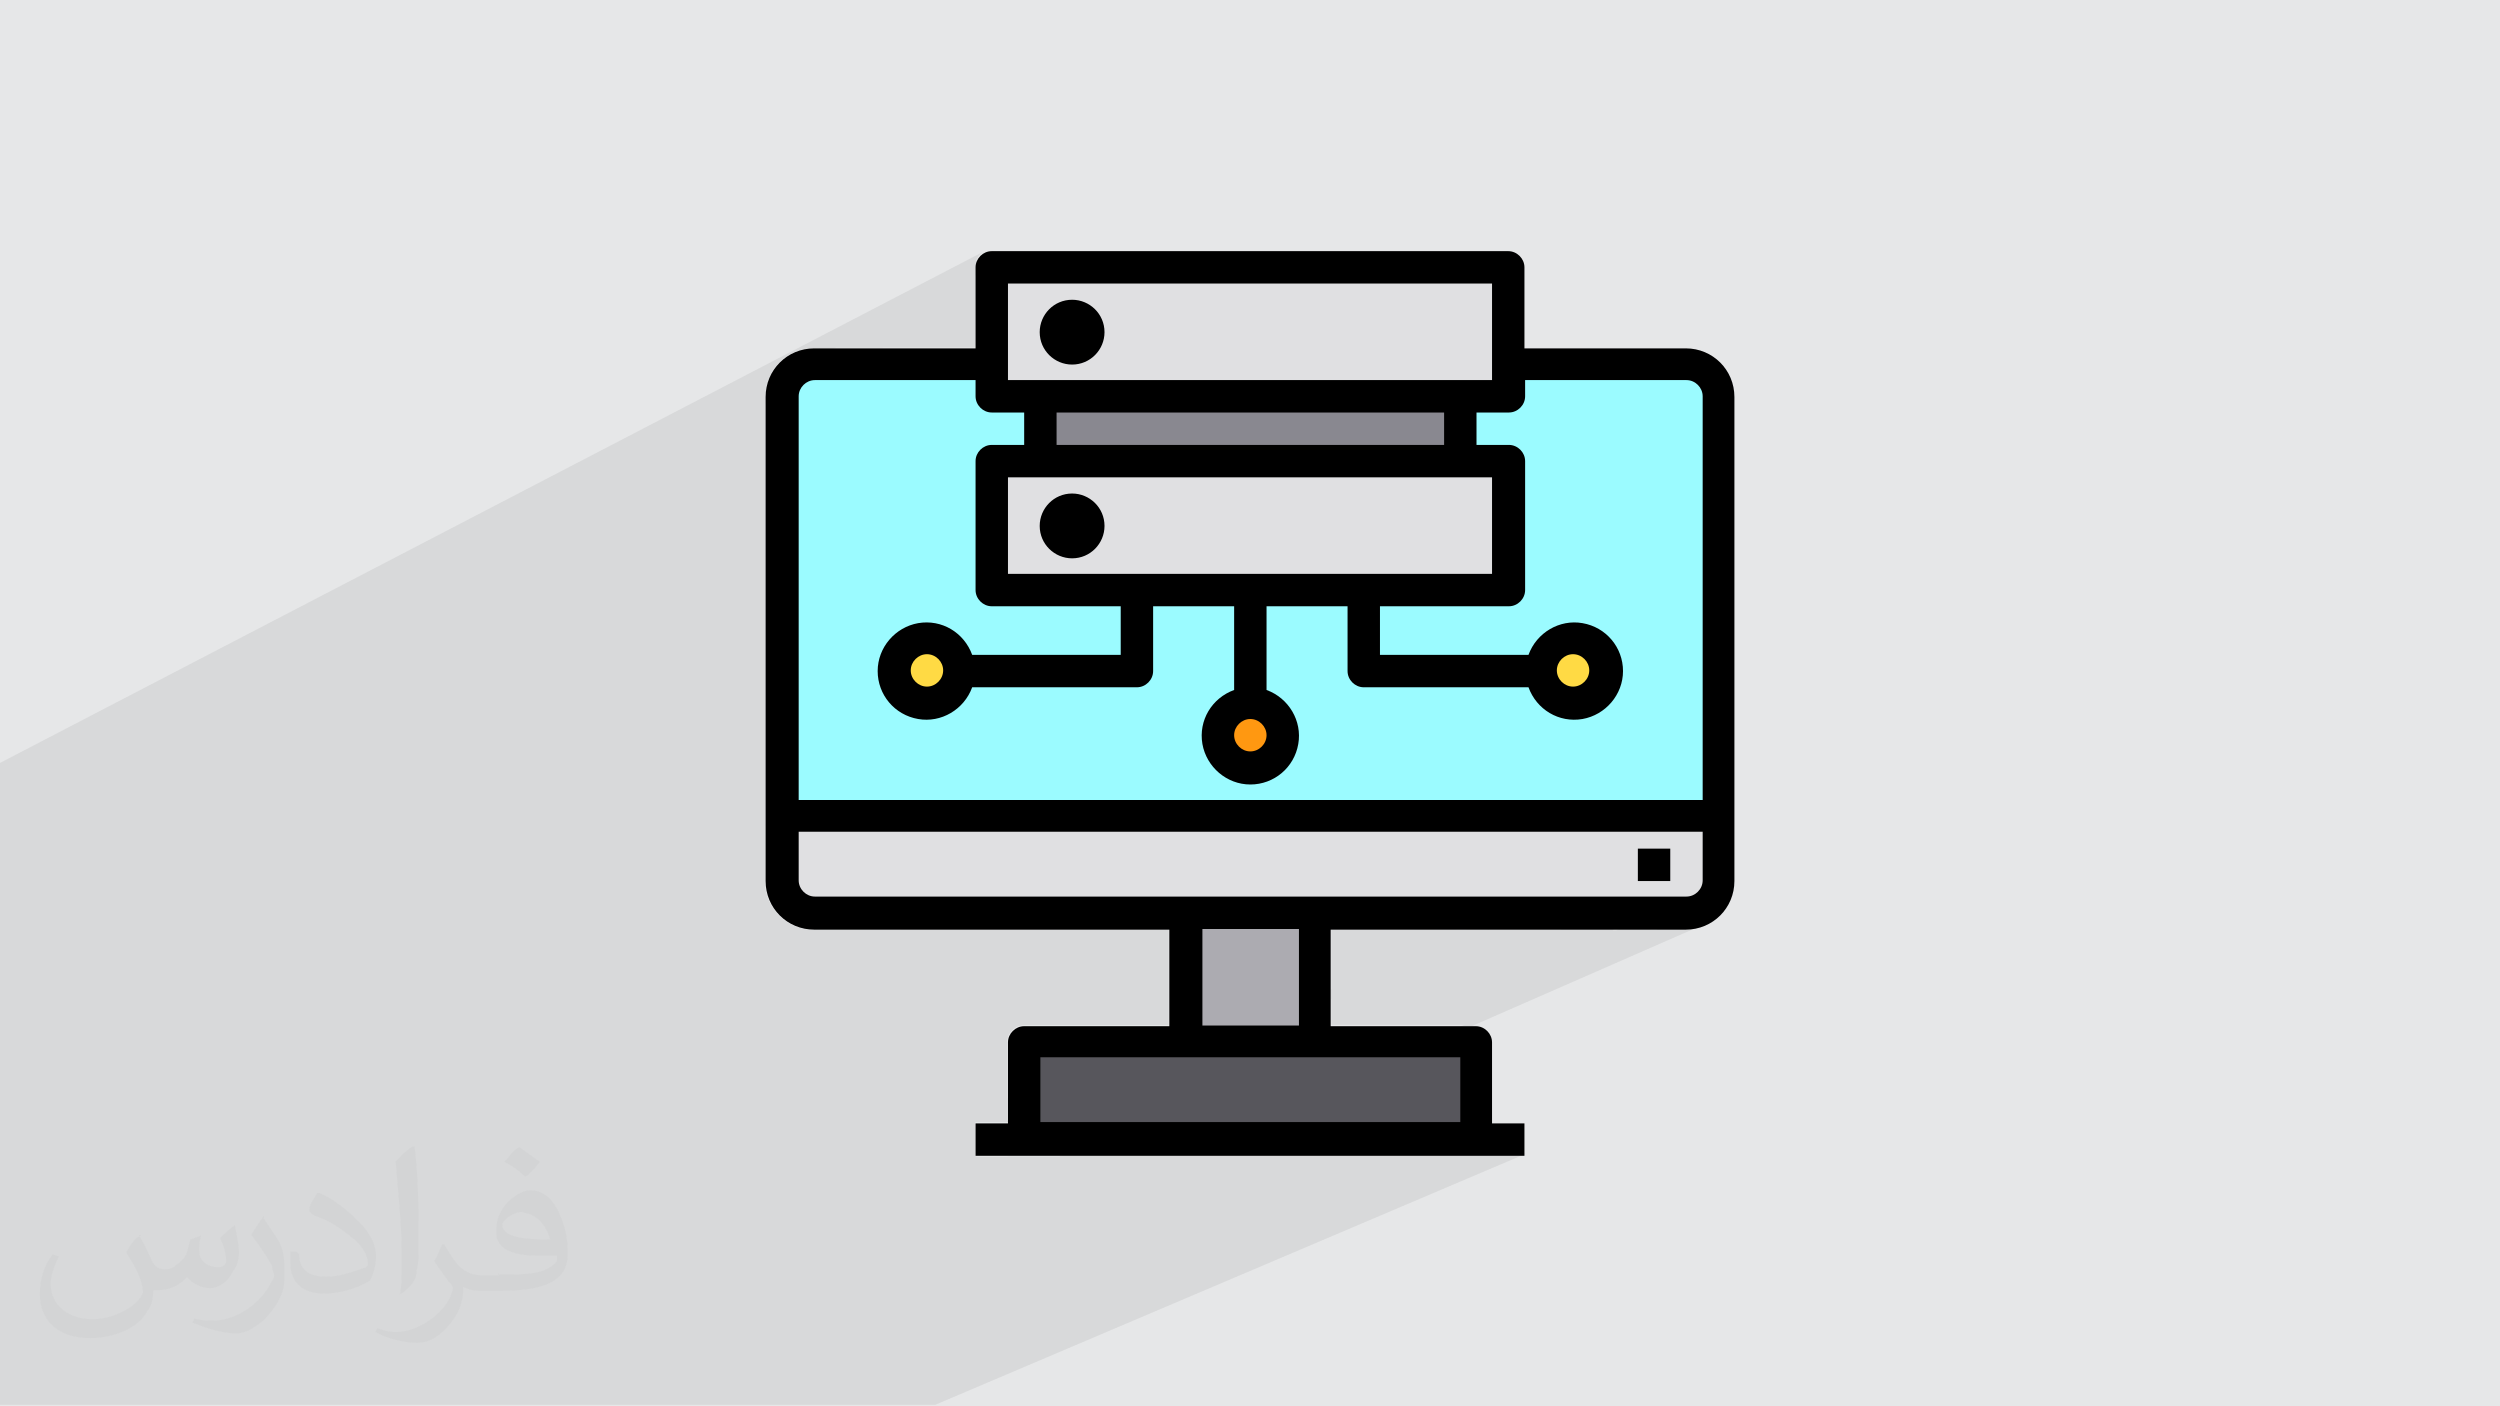 <?xml version="1.0" encoding="UTF-8"?>
<!DOCTYPE svg PUBLIC "-//W3C//DTD SVG 1.1//EN" "http://www.w3.org/Graphics/SVG/1.1/DTD/svg11.dtd">
<!-- Creator: CorelDRAW 2017 -->
<svg xmlns="http://www.w3.org/2000/svg" xml:space="preserve" width="3.703in" height="2.083in" version="1.1" style="shape-rendering:geometricPrecision; text-rendering:geometricPrecision; image-rendering:optimizeQuality; fill-rule:evenodd; clip-rule:evenodd"
viewBox="0 0 3703 2083"
 xmlns:xlink="http://www.w3.org/1999/xlink"
 enable-background="new 0 0 64 64">
 <defs>
  <style type="text/css">
   <![CDATA[
    .fil9 {fill:black}
    .fil4 {fill:#57565C}
    .fil8 {fill:#898890}
    .fil2 {fill:#9BFBFF}
    .fil5 {fill:#ACABB1}
    .fil3 {fill:#E0E0E2}
    .fil0 {fill:#E6E7E8}
    .fil7 {fill:#FF9811}
    .fil6 {fill:#FFDA44}
    .fil10 {fill:#373435;fill-opacity:0.031}
    .fil1 {fill:#2B2A29;fill-opacity:0.078}
   ]]>
  </style>
 </defs>
 <g id="Layer_x0020_1">
  <polygon class="fil0" points="0,0 3703,0 3703,2083 0,2083 "/>
  <path class="fil1" d="M0 1674l0 -1 0 -3 0 -8 0 -9 0 -11 0 0 0 -2 0 -2 0 -20 0 -5 0 -3 0 -5 0 -14 0 -3 0 -48 0 -27 0 -60 0 -33 0 0 0 -22 0 0 0 -3 0 -30 0 -16 0 -17 0 -10 0 -1 0 -65 0 -2 0 -4 0 -55 0 -6 0 -5 0 -2 0 -10 0 -16 0 -1 0 -11 0 -13 0 -1 1460 -759 -4 2 -4 3 -3 4 -2 4 -1 4 0 5 0 12 24 -12 0 36 24 -12 0 67 73 -37 4 -2 4 -2 5 -1 5 -1 5 0 5 0 5 1 5 1 4 2 4 2 4 2 4 3 3 3 3 3 3 4 2 4 2 4 2 4 1 5 1 5 0 5 0 5 -1 5 -1 5 -2 4 -2 4 -2 4 -3 4 -3 3 -3 3 -4 3 -4 2 -59 30 658 0 -49 24 1 0 47 0 49 -24 0 24 0 5 -1 4 -2 4 -3 4 -4 3 -4 2 -57 28 0 22 48 0 5 0 4 1 4 2 4 3 3 4 2 4 1 4 0 5 0 191 0 5 -1 4 -2 4 -3 4 -4 3 -4 2 -157 74 125 0 88 -41 6 -2 6 -2 6 -1 6 -1 6 0 6 0 6 1 6 1 6 2 6 2 6 3 5 3 5 4 5 4 4 5 4 5 3 5 3 5 2 6 2 6 1 6 1 6 0 6 0 6 -1 6 -1 6 -2 6 -2 6 -3 5 -3 5 -4 5 -4 5 -5 4 -5 4 -5 3 -6 3 -276 126 436 0 -53 24 77 0 -107 48 36 0 0 48 -54 24 78 0 5 0 4 -1 -59 26 49 0 5 0 5 -1 5 -1 4 -2 -63 28 45 0 7 0 7 -1 7 -2 7 -2 -669 293 306 0 -56 24 80 0 -56 24 128 0 -875 372 -122 0 -76 0 -290 0 -14 0 -41 0 -9 0 -45 0 -5 0 -57 0 -14 0 -59 0 -28 0 -11 0 -6 0 -11 0 -15 0 -11 0 -19 0 -5 0 -28 0 -7 0 -6 0 -31 0 -74 0 -5 0 -72 0 -22 0 -32 0 -44 0 -44 0 -26 0 -34 0 -51 0 -37 0 -13 0 -8 0 -14 0 0 -3 0 -31 0 -2 0 -18 0 -1 0 -4 0 -2 0 -8 0 -8 0 -4 0 -3 0 -17 0 -4 0 -10 0 -18 0 -7 0 -7 0 0 0 -2 0 -3 0 -5 0 -6 0 -6 0 -5 0 -3 0 -9 0 -3 0 -8 0 0 0 -19 0 -2 0 -11 0 -11 0 -20 0 -14 0 -12 0 -2 0 -27 0 -1 0 0 0 -2 0 -8 0 -4 0 -17 0 -1 0 -8 0 -4 0 -7 0 -2 0 -3 0 -14 0 -1 0 -9 0 -3 0 0 0 -10 0 -1zm2497 -1135l0 0zm0 -24l0 0z"/>
  <g id="_1799697858688">
   <g>
    <polygon class="fil0" points="1158,745 1469,587 2234,587 1158,1111 "/>
    <polygon class="fil0" points="1158,658 1390,539 1402,539 1158,664 "/>
    <polygon class="fil0" points="1158,664 1402,539 1542,539 1158,735 "/>
    <polygon class="fil0" points="1164,1209 2258,683 2258,874 1546,1209 "/>
    <polygon class="fil0" points="1546,1209 2258,874 2258,879 2256,884 2254,888 2251,891 2248,894 2244,896 1578,1209 "/>
    <line class="fil0" x1="2497" y1="539" x2="2497" y2= "539" />
    <polygon class="fil0" points="1728,1209 2342,923 2349,925 2355,926 2361,929 2366,932 2371,935 2376,939 2381,943 2385,948 2389,952 2392,958 2395,963 2397,969 2399,975 2401,981 2402,987 2402,994 1934,1209 "/>
    <polygon class="fil0" points="1158,1122 2258,587 2258,592 2256,597 2254,601 2251,604 2248,607 2244,609 1158,1136 "/>
    <polygon class="fil0" points="1158,1178 2234,659 2239,660 2244,661 2248,663 2251,666 2254,670 2256,674 2258,678 2258,683 1164,1209 1158,1209 "/>
    <polygon class="fil0" points="1158,1201 2234,683 2234,874 1523,1209 1158,1209 "/>
    <polygon class="fil0" points="1166,1209 2210,707 2210,850 1452,1209 "/>
    <polygon class="fil0" points="1158,735 1542,539 1600,539 1158,763 "/>
    <polygon class="fil0" points="1158,734 1493,563 2210,563 1158,1077 "/>
    <polygon class="fil0" points="1158,593 1261,539 1493,539 1493,563 1158,734 "/>
    <polygon class="fil0" points="1158,1157 2186,659 2234,659 1158,1178 "/>
    <polygon class="fil0" points="1388,1209 2043,898 2043,970 1535,1209 "/>
    <polygon class="fil0" points="1699,1209 2299,929 2305,927 2311,925 2317,923 2323,922 2330,922 2336,922 2342,923 1728,1209 "/>
    <polygon class="fil0" points="1535,1209 2043,970 2263,970 1748,1209 "/>
    <polygon class="fil0" points="1158,1099 2258,563 2258,587 1158,1122 "/>
    <polygon class="fil0" points="1934,1209 2402,994 2402,1000 2401,1007 2399,1013 2397,1019 2395,1025 2392,1030 2389,1035 2385,1040 2381,1045 2376,1049 2371,1053 2366,1056 2361,1059 2033,1209 "/>
    <polygon class="fil0" points="1754,1209 2311,950 2316,948 2320,947 2325,946 2330,946 1764,1209 "/>
    <polygon class="fil0" points="1158,781 1541,587 2163,587 1158,1078 "/>
    <polygon class="fil0" points="1158,1111 2186,611 2186,659 1158,1157 "/>
    <polygon class="fil0" points="1480,1209 1876,1022 1882,1025 1887,1028 1893,1031 1898,1035 1902,1039 1906,1043 1910,1048 1914,1053 1916,1059 1919,1065 1921,1071 1922,1077 1923,1083 1923,1089 1923,1095 1922,1102 1693,1209 "/>
    <polygon class="fil0" points="1158,1089 2139,611 2139,659 1158,1135 "/>
    <polygon class="fil0" points="1158,1078 2163,587 2163,683 1158,1168 "/>
    <polygon class="fil0" points="1497,1209 1852,1042 1857,1042 1861,1043 1866,1044 1870,1045 1874,1047 1878,1050 1882,1053 1885,1056 1889,1059 1891,1063 1894,1067 1896,1071 1897,1075 1899,1080 1899,1085 1899,1089 1644,1209 "/>
    <polygon class="fil0" points="1547,1209 1852,1066 1856,1066 1861,1067 1865,1070 1869,1073 1871,1076 1874,1080 1875,1085 1876,1089 1620,1209 "/>
    <polygon class="fil0" points="1764,1209 2330,946 2335,946 2340,947 2344,948 2349,950 2353,952 2357,954 2360,957 2364,960 2367,963 2370,967 2372,971 2374,975 2376,980 2377,984 2378,989 2378,994 1911,1209 "/>
    <polygon class="fil0" points="1227,1209 1876,898 1876,1022 1480,1209 "/>
    <polygon class="fil0" points="1158,816 1565,611 2139,611 1158,1089 "/>
    <polygon class="fil0" points="1158,816 1469,659 1517,659 1158,839 "/>
    <polygon class="fil0" points="1814,1209 2330,970 2335,970 2339,972 2343,974 2347,977 2350,980 2352,985 2353,989 2354,994 1888,1209 "/>
    <polygon class="fil0" points="1911,1209 2378,994 2378,999 2377,1003 2376,1008 2374,1012 2372,1017 2370,1021 2367,1024 2364,1028 2360,1031 2357,1033 2353,1036 2349,1038 1976,1209 "/>
    <polygon class="fil0" points="1809,1209 2321,972 2325,970 2330,970 1814,1209 "/>
    <polygon class="fil0" points="1158,839 1469,683 2234,683 1158,1201 "/>
    <polygon class="fil0" points="1158,874 1493,707 2210,707 1166,1209 1158,1209 "/>
    <polygon class="fil0" points="1158,1164 1708,898 1708,994 1258,1209 1158,1209 "/>
    <polygon class="fil0" points="1432,1209 1822,1025 1828,1022 1433,1209 "/>
    <polygon class="fil0" points="1158,1038 1589,826 1594,826 1598,825 1603,824 1607,823 1611,821 1158,1043 "/>
    <polygon class="fil0" points="1158,1107 1441,970 1660,970 1163,1209 1158,1209 "/>
    <polygon class="fil0" points="1158,968 1541,779 1541,784 1542,788 1543,793 1545,797 1547,801 1549,805 1552,809 1555,812 1558,816 1562,818 1566,821 1570,823 1574,824 1579,825 1584,826 1589,826 1158,1038 "/>
    <polygon class="fil0" points="1158,1023 1361,923 1367,922 1374,922 1380,922 1386,923 1392,925 1398,927 1404,929 1409,932 1415,935 1419,939 1424,943 1428,948 1432,953 1435,958 1438,964 1441,970 1158,1107 "/>
    <polygon class="fil0" points="1693,1209 1922,1102 1921,1108 1919,1114 1917,1120 1914,1126 1910,1131 1907,1136 1902,1140 1898,1145 1893,1148 1888,1152 1882,1155 1765,1209 "/>
    <polygon class="fil0" points="1486,1209 1833,1045 1837,1044 1842,1043 1847,1042 1852,1042 1497,1209 "/>
    <path class="fil0" d="M1469 539l0 48 -311 158 0 -158c0,-26 21,-48 48,-48l263 0z"/>
    <polygon class="fil0" points="1158,1051 1373,946 1378,946 1383,947 1388,948 1392,950 1396,952 1400,954 1404,957 1407,960 1410,963 1413,967 1415,971 1417,975 1419,980 1420,984 1421,989 1421,994 1158,1122 "/>
    <polygon class="fil0" points="1158,1122 1421,994 1421,999 1420,1003 1419,1008 1417,1012 1415,1017 1413,1021 1410,1024 1407,1028 1404,1031 1400,1033 1396,1036 1158,1151 "/>
    <polygon class="fil0" points="1158,1072 1364,972 1369,970 1373,970 1158,1075 "/>
    <polygon class="fil0" points="1541,1209 1842,1067 1847,1066 1852,1066 1547,1209 "/>
    <polygon class="fil0" points="1888,1209 2354,994 2353,999 2352,1003 2350,1007 2347,1011 2343,1014 2339,1016 1920,1209 "/>
    <polygon class="fil0" points="1644,1209 1899,1089 1899,1094 1899,1099 1897,1104 1896,1108 1894,1112 1891,1116 1889,1120 1885,1123 1882,1126 1878,1129 1874,1132 1870,1134 1708,1209 "/>
    <polygon class="fil0" points="1620,1209 1876,1089 1875,1094 1874,1099 1871,1103 1869,1106 1865,1109 1861,1112 1652,1209 "/>
    <polygon class="fil0" points="1258,1209 1708,994 1708,999 1706,1003 1704,1007 1701,1011 1698,1014 1694,1016 1289,1209 "/>
    <polygon class="fil0" points="1158,1197 1182,1185 2521,1185 2468,1209 1158,1209 "/>
    <polygon class="fil0" points="1158,1020 1343,929 1349,926 1355,925 1361,923 1158,1023 "/>
    <polygon class="fil0" points="1158,939 1566,737 1562,739 1558,742 1555,745 1552,748 1549,752 1547,756 1545,760 1543,764 1542,769 1541,774 1541,779 1158,968 "/>
    <polygon class="fil0" points="1158,1155 1441,1018 1438,1024 1435,1029 1432,1035 1428,1040 1424,1044 1419,1049 1415,1052 1409,1056 1404,1059 1158,1177 "/>
    <path class="fil0" d="M1398 539l-240 123 0 -75c0,-26 21,-48 48,-48l192 0z"/>
    <path class="fil0" d="M1158 585l38 -20 -4 2 -4 3 -3 4 -2 4 -1 4 0 5 -24 12 0 -12c0,-1 0,-1 0,-2z"/>
    <path class="fil0" d="M1183 545l-4 2c-1,1 -3,2 -4,3l-3 3c-1,1 -2,2 -3,3l-3 4c-1,1 -2,3 -2,4l-2 4c-1,1 -1,3 -2,4l-1 5c0,2 -1,3 -1,5l0 5c0,-2 0,-3 0,-5l1 -5c0,-2 1,-3 1,-5l2 -4c1,-1 1,-3 2,-4l2 -4c1,-1 2,-2 3,-4l3 -3c1,-1 2,-2 3,-3l4 -3c1,-1 3,-2 4,-2z"/>
    <polygon class="fil0" points="1158,813 1460,661 1464,660 1469,659 1158,816 "/>
    <polygon class="fil0" points="1158,1110 1397,994 1397,999 1395,1003 1393,1007 1390,1011 1387,1014 1383,1016 1158,1125 "/>
    <polygon class="fil0" points="1158,1046 1351,952 1355,950 1359,948 1364,947 1369,946 1373,946 1158,1051 "/>
    <polygon class="fil0" points="1158,1075 1373,970 1378,970 1383,972 1387,974 1390,977 1393,980 1395,985 1397,989 1397,994 1158,1110 "/>
    <polygon class="fil0" points="1158,600 1182,587 1182,1185 1158,1197 "/>
   </g>
   <g>
    <polygon class="fil0" points="2258,1353 2473,1257 2473,1305 2365,1353 "/>
    <path class="fil0" d="M1158 1212l6 -3 383 0 -305 143 -35 0c-26,0 -48,-21 -48,-48l0 -93z"/>
    <polygon class="fil0" points="1241,1353 1546,1209 1578,1209 1272,1353 "/>
    <polygon class="fil0" points="1420,1353 1728,1209 1934,1209 1623,1353 "/>
    <polygon class="fil0" points="1164,1209 1158,1212 1158,1209 "/>
    <path class="fil0" d="M1523 1209l-305 143 -13 0c-26,0 -48,-21 -48,-48l0 -96 365 0z"/>
    <path class="fil0" d="M1158 1213l7 -4 286 0 -278 131c-10,-9 -16,-21 -16,-36l0 -92z"/>
    <path class="fil0" d="M1160 1317l228 -108 147 0 -305 143 -24 0c-22,0 -41,-15 -46,-35z"/>
    <polygon class="fil0" points="1391,1353 1699,1209 1728,1209 1420,1353 "/>
    <polygon class="fil0" points="1230,1353 1535,1209 1748,1209 1440,1353 "/>
    <polygon class="fil0" points="1623,1353 1934,1209 2033,1209 1719,1353 "/>
    <polygon class="fil0" points="1445,1353 1754,1209 1764,1209 1455,1353 "/>
    <path class="fil0" d="M1186 1348l294 -139 213 0 -308 143 -179 0c-7,0 -14,-2 -20,-5z"/>
    <path class="fil0" d="M1195 1351l302 -142 147 0 -307 143 -131 0c-4,0 -7,0 -11,-1z"/>
    <polygon class="fil0" points="1242,1353 1547,1209 1620,1209 1314,1353 "/>
    <polygon class="fil0" points="1455,1353 1764,1209 1911,1209 1600,1353 "/>
    <path class="fil0" d="M1158 1242l68 -33 253 0 -294 139c-16,-8 -27,-24 -27,-43l0 -63z"/>
    <polygon class="fil0" points="1504,1353 1814,1209 1888,1209 1577,1353 "/>
    <polygon class="fil0" points="1600,1353 1911,1209 1976,1209 1664,1353 "/>
    <polygon class="fil0" points="1499,1353 1809,1209 1814,1209 1504,1353 "/>
    <polygon class="fil0" points="1166,1209 1158,1213 1158,1209 "/>
    <polygon class="fil0" points="1258,1209 1158,1257 1158,1209 "/>
    <polygon class="fil0" points="1168,1334 1432,1209 1433,1209 1168,1334 "/>
    <polygon class="fil0" points="2443,1353 2497,1329 2502,1328 2507,1327 2448,1353 "/>
    <polygon class="fil0" points="1163,1209 1158,1211 1158,1209 "/>
    <polygon class="fil0" points="1385,1353 1693,1209 1765,1209 1456,1353 "/>
    <path class="fil0" d="M1189 1349l297 -140 10 0 -302 142c-2,0 -4,-1 -6,-2z"/>
    <polygon class="fil0" points="1236,1353 1541,1209 1547,1209 1242,1353 "/>
    <polygon class="fil0" points="1577,1353 1888,1209 1920,1209 1609,1353 "/>
    <polygon class="fil0" points="1337,1353 1644,1209 1708,1209 1401,1353 "/>
    <polygon class="fil0" points="1314,1353 1620,1209 1652,1209 1346,1353 "/>
    <polygon class="fil0" points="1158,1257 1258,1209 1289,1209 1158,1271 "/>
    <path class="fil0" d="M2468 1209l-321 143 -941 0c-26,0 -48,-21 -48,-48l0 -96 1310 0z"/>
    <path class="fil0" d="M1158 1209l1387 0 -322 143 -1017 0c-26,0 -48,-21 -48,-48l0 -96z"/>
    <path class="fil0" d="M2497 1353l5 0c-2,0 -3,0 -5,0zm5 0l5 -1c-2,0 -3,1 -5,1zm5 -1l5 -1c-1,0 -3,1 -5,1zm5 -1l4 -2c-1,1 -3,1 -4,2z"/>
    <polygon class="fil0" points="2211,1353 2426,1257 2473,1257 2258,1353 "/>
    <path class="fil0" d="M1158 1244l24 -11 0 72 -23 11c-1,-3 -1,-7 -1,-11l0 -60z"/>
    <path class="fil0" d="M1177 1342l29 -14 1291 0 -54 24 -1237 0c-11,0 -21,-4 -29,-10z"/>
    <path class="fil0" d="M1159 1315l23 -11 0 5 1 4 2 4 3 4 4 3 4 2 4 1 5 0 -29 14c-9,-7 -15,-16 -17,-27z"/>
    <path class="fil0" d="M1158 1305l0 5c0,-2 0,-3 0,-5zm0 5l1 5c0,-2 -1,-3 -1,-5zm1 5l1 5c0,-1 -1,-3 -1,-5zm1 5l2 4c-1,-1 -1,-3 -2,-4zm2 4l2 4c-1,-1 -1,-3 -2,-4zm2 4l2 4c-1,-1 -2,-3 -2,-4zm2 4l3 4c-1,-1 -2,-2 -3,-4zm3 4l3 3c-1,-1 -2,-2 -3,-3zm3 3l3 3c-1,-1 -2,-2 -3,-3zm3 3l4 3c-1,-1 -2,-2 -4,-3zm4 3l4 2c-1,-1 -3,-2 -4,-2zm4 2l4 2c-1,-1 -3,-1 -4,-2zm4 2l4 2c-1,0 -3,-1 -4,-2zm4 2l5 1c-2,0 -3,-1 -5,-1zm5 1l5 1c-2,0 -3,0 -5,-1zm5 1l5 0c-2,0 -3,0 -5,0z"/>
   </g>
   <g>
    <polygon class="fil0" points="1517,1682 1828,1544 1932,1544 1608,1687 1517,1687 "/>
    <polygon class="fil0" points="1787,1687 2115,1544 2130,1544 1801,1687 "/>
    <polygon class="fil0" points="1682,1687 2008,1544 2013,1544 1687,1687 "/>
    <polygon class="fil0" points="1719,1544 1517,1634 1517,1544 "/>
    <polygon class="fil0" points="1794,1544 1517,1667 1517,1544 "/>
    <polygon class="fil0" points="1735,1687 2061,1544 2071,1544 1744,1687 "/>
    <polygon class="fil0" points="1517,1662 1782,1544 1828,1544 1517,1682 "/>
    <polygon class="fil0" points="2008,1544 1682,1687 1517,1687 1517,1544 "/>
    <polygon class="fil0" points="2061,1544 1735,1687 1517,1687 1517,1544 "/>
    <polygon class="fil0" points="1517,1581 1599,1544 2115,1544 1787,1687 1517,1687 "/>
    <polygon class="fil0" points="1726,1544 1517,1638 1517,1544 "/>
    <polygon class="fil0" points="1517,1638 1726,1544 1869,1544 1546,1687 1517,1687 "/>
    <polygon class="fil0" points="1756,1544 1517,1651 1517,1544 "/>
    <polygon class="fil0" points="1679,1544 1517,1616 1517,1544 "/>
    <polygon class="fil0" points="1517,1651 1756,1544 1947,1544 1622,1687 1517,1687 "/>
    <polygon class="fil0" points="1517,1579 1541,1568 1541,1663 1517,1674 "/>
    <polygon class="fil0" points="1517,1674 1541,1663 2163,1663 2107,1687 1517,1687 "/>
   </g>
   <g>
    <polygon class="fil0" points="1828,1544 1947,1491 1947,1537 1932,1544 "/>
    <polygon class="fil0" points="1947,1442 1756,1527 1756,1353 1947,1353 "/>
    <polygon class="fil0" points="1947,1475 1794,1544 1756,1544 1756,1353 1947,1353 "/>
    <polygon class="fil0" points="1782,1544 1947,1470 1947,1491 1828,1544 "/>
    <polygon class="fil0" points="1756,1353 1947,1353 1947,1544 1756,1544 "/>
    <polygon class="fil0" points="1756,1353 1947,1353 1947,1544 1756,1544 "/>
    <polygon class="fil0" points="1756,1473 1947,1387 1947,1544 1756,1544 "/>
    <polygon class="fil0" points="1756,1387 1780,1376 1780,1520 1756,1531 "/>
    <polygon class="fil0" points="1756,1531 1780,1520 1923,1520 1869,1544 1756,1544 "/>
   </g>
   <g>
    <path class="fil0" d="M1420 983l-84 41c-7,-8 -11,-19 -11,-30 0,-26 21,-48 48,-48 23,0 42,16 47,37z"/>
    <path class="fil0" d="M1344 1032l77 -38c0,5 -1,11 -3,16l-61 30c-5,-2 -10,-4 -14,-8z"/>
    <path class="fil0" d="M1404 957l-79 38 0 -2c0,-26 21,-48 48,-48 12,0 22,4 31,11z"/>
    <path class="fil0" d="M1331 1015l86 -42c3,6 5,13 5,20l0 0 -77 38c-6,-4 -10,-10 -13,-16z"/>
    <path class="fil0" d="M1405 958l-79 39c0,-1 0,-1 0,-2 0,-26 21,-48 48,-48 12,0 23,4 31,12z"/>
    <path class="fil0" d="M1337 1025l83 -41c1,3 1,6 1,10 0,26 -21,48 -48,48 -15,0 -28,-7 -37,-17z"/>
    <path class="fil0" d="M1327 1007l85 -41c6,8 9,18 9,28 0,5 -1,10 -2,14l-63 30c-14,-5 -25,-17 -29,-32z"/>
    <path class="fil0" d="M1326 996l79 -39c10,9 17,22 17,36 0,26 -21,48 -48,48 -26,0 -47,-20 -48,-46z"/>
    <path class="fil0" d="M1412 966l-85 41c-1,-4 -2,-9 -2,-13 0,-26 21,-48 48,-48 16,0 30,8 39,20z"/>
    <path class="fil0" d="M1421 994c0,26 -21,48 -48,48 -26,0 -48,-21 -48,-48 0,-26 21,-48 48,-48 26,0 48,21 48,48z"/>
    <path class="fil0" d="M1421 994c0,26 -21,48 -48,48 -26,0 -48,-21 -48,-48 0,-26 21,-48 48,-48 26,0 48,21 48,48z"/>
    <path class="fil0" d="M1334 1022l85 -41c1,4 2,9 2,13 0,26 -21,48 -48,48 -16,0 -30,-8 -39,-20z"/>
    <path class="fil0" d="M1419 980l-85 41c-6,-8 -9,-17 -9,-28 0,-26 21,-48 48,-48 22,0 40,14 46,34z"/>
    <path class="fil0" d="M1336 965l38 -19 5 0 5 1 5 1 4 2 4 2 4 2 4 3 3 3 3 3 3 4 2 4 2 4 2 4 1 5 1 5 0 5 -77 38c-11,-9 -18,-22 -18,-38 0,-11 4,-21 10,-29z"/>
    <path class="fil0" d="M1344 1031l77 -38 0 5 -1 5 -1 5 -2 4 -2 4 -2 4 -3 4 -3 3 -3 3 -4 3 -4 2 -4 2c-6,2 -12,4 -19,4 -11,0 -21,-4 -30,-10z"/>
    <path class="fil0" d="M1326 991l38 -19 4 -1 5 0 -48 23c0,-1 0,-2 0,-3z"/>
    <path class="fil0" d="M1336 1024l61 -30 0 5 -1 4 -2 4 -3 4 -4 3 -4 2 -36 18c-4,-3 -8,-6 -11,-10z"/>
    <path class="fil0" d="M1351 952l4 -2 4 -2 5 -1 5 -1 5 0 -38 19c4,-5 9,-10 15,-13z"/>
    <path class="fil0" d="M1326 993l48 -23 5 0 4 1 4 2 4 3 3 4 2 4 1 4 0 5 -61 30c-7,-8 -10,-19 -10,-30l0 -1z"/>
   </g>
   <g>
    <path class="fil0" d="M2376 1006l-68 31c-16,-8 -27,-24 -27,-43 0,-26 21,-48 48,-48 26,0 48,21 48,48 0,4 -1,8 -1,12z"/>
    <path class="fil0" d="M2309 1037l68 -31c-5,21 -24,36 -46,36 -8,0 -15,-2 -21,-5z"/>
    <path class="fil0" d="M2308 951l3 -1 4 -2 5 -1 5 -1 5 0 -37 17c4,-5 9,-9 15,-12z"/>
    <path class="fil0" d="M2293 963l37 -17 5 0 5 1 5 1 4 2 4 2 4 2 4 3 3 3 3 3 3 4 2 4 2 4 2 4 1 5 1 5 0 5 -79 36c-10,-9 -17,-22 -17,-36 0,-12 4,-23 11,-31z"/>
    <path class="fil0" d="M2282 992l48 -22 5 0 4 1 4 2 4 3 3 4 2 4 1 4 0 5 -62 29c-6,-8 -10,-18 -10,-29 0,-1 0,-1 0,-2z"/>
    <path class="fil0" d="M2299 1030l79 -36 0 5 -1 5 -1 5 -2 4 -2 4 -2 4 -3 4 -3 3 -3 3 -4 3 -4 2 -4 2c-6,2 -12,4 -19,4 -12,0 -23,-4 -31,-11z"/>
    <path class="fil0" d="M2282 990l38 -18 4 -1 5 0 -48 22c0,-1 0,-2 0,-3z"/>
    <path class="fil0" d="M2292 1023l62 -29 0 5 -1 4 -2 4 -3 4 -4 3 -4 2 -37 17c-4,-3 -8,-6 -11,-10z"/>
   </g>
   <g>
    <path class="fil0" d="M1881 1052l-77 36c1,-26 22,-46 48,-46 11,0 21,4 29,10z"/>
    <path class="fil0" d="M1804 1088l77 -36c4,3 7,6 10,10l-85 40c-1,-4 -2,-8 -2,-13l0 -2z"/>
    <path class="fil0" d="M1871 1046l-65 31c6,-20 24,-34 46,-34 7,0 13,1 19,4z"/>
    <path class="fil0" d="M1876 1048l-72 34c4,-23 23,-41 47,-41 9,0 17,2 25,7z"/>
    <path class="fil0" d="M1853 1137l35 -16c-9,10 -21,16 -35,16z"/>
    <path class="fil0" d="M1804 1082l72 -34c14,8 23,24 23,41 0,26 -21,48 -48,48 -26,0 -48,-21 -48,-48 0,-2 0,-5 1,-7z"/>
    <path class="fil0" d="M1891 1116l-44 21c-24,-2 -43,-23 -43,-48 0,-26 21,-48 48,-48 26,0 48,21 48,48 0,10 -3,19 -8,27z"/>
    <path class="fil0" d="M1815 1059l37 -17 5 0 5 1 5 1 4 2 4 2 4 2 4 3 3 3 0 0 3 3 3 4 2 4 2 4 2 4 1 5 1 5 0 5 -78 37c-10,-9 -17,-22 -17,-37 0,-12 4,-22 11,-30z"/>
    <path class="fil0" d="M1804 1088l48 -22 5 0 4 1 4 2 4 3 3 4 2 4 1 4 0 5 -62 29c-6,-8 -10,-18 -10,-29l0 -1z"/>
    <path class="fil0" d="M1847 1137l44 -21c-9,13 -23,21 -39,21 -2,0 -3,0 -5,0z"/>
    <path class="fil0" d="M1830 1047l3 -2 4 -2 5 -1 5 -1 5 0 -37 17c4,-5 9,-9 15,-12z"/>
    <path class="fil0" d="M1804 1085l38 -18 4 -1 5 0 -48 22c0,-1 0,-2 0,-3z"/>
    <path class="fil0" d="M1821 1126l78 -37 0 5 -1 5 -1 5 -2 4 -2 4 -2 4 -3 4 -3 3 -3 3 -4 3 -4 2 -4 2c-6,2 -12,4 -19,4 -12,0 -22,-4 -31,-11z"/>
    <path class="fil0" d="M1814 1119l62 -29 0 5 -1 4 -2 4 -3 4 -4 3 -4 2 -37 17c-4,-3 -8,-6 -11,-10z"/>
   </g>
   <g>
    <polygon class="fil0" points="1541,587 2163,587 2163,622 2038,683 1541,683 "/>
    <polygon class="fil0" points="2061,683 2163,634 2163,649 2092,683 "/>
    <polygon class="fil0" points="2161,587 1966,683 1541,683 1541,587 "/>
    <polygon class="fil0" points="2137,683 2163,671 2163,683 "/>
    <polygon class="fil0" points="2013,683 2163,610 2163,634 2061,683 "/>
    <polygon class="fil0" points="1541,587 2163,587 1967,683 1541,683 "/>
    <polygon class="fil0" points="2039,683 2163,623 2163,671 2137,683 "/>
    <polygon class="fil0" points="1992,683 2139,611 2139,659 2089,683 "/>
    <polygon class="fil0" points="1967,683 2163,587 2163,683 "/>
    <polygon class="fil0" points="1541,623 1565,611 2139,611 1992,683 1541,683 "/>
   </g>
   <g>
    <polygon class="fil0" points="2038,683 1644,874 1469,874 1469,683 "/>
    <polygon class="fil0" points="1860,874 2234,694 2234,874 "/>
    <polygon class="fil0" points="1668,874 2061,683 2092,683 1697,874 "/>
    <polygon class="fil0" points="1788,874 2185,683 2234,683 2234,694 1860,874 "/>
    <polygon class="fil0" points="1837,874 2234,683 2234,874 "/>
    <polygon class="fil0" points="1862,874 2210,707 2210,850 2160,874 "/>
    <polygon class="fil0" points="1966,683 1574,874 1469,874 1469,683 "/>
    <polygon class="fil0" points="1742,874 2137,683 2185,683 1788,874 "/>
    <polygon class="fil0" points="1620,874 2013,683 2061,683 1668,874 "/>
    <polygon class="fil0" points="1967,683 1575,874 1469,874 1469,683 "/>
    <polygon class="fil0" points="1646,874 2039,683 2137,683 1742,874 "/>
    <polygon class="fil0" points="1599,874 1992,683 2089,683 1695,874 "/>
    <polygon class="fil0" points="1575,874 1967,683 2163,683 1767,874 "/>
    <polygon class="fil0" points="1992,683 1599,874 1469,874 1469,683 "/>
    <polygon class="fil0" points="1469,683 1469,683 1469,683 "/>
    <polygon class="fil0" points="1469,683 2234,683 1837,874 1469,874 "/>
    <polygon class="fil0" points="1469,719 1493,707 2210,707 1862,874 1469,874 "/>
    <polygon class="fil0" points="1491,874 1589,826 1594,826 1598,825 1603,824 1607,823 1611,821 1502,874 "/>
    <polygon class="fil0" points="1469,814 1541,779 1541,784 1542,788 1543,793 1545,797 1547,801 1549,805 1552,809 1555,812 1558,816 1562,818 1566,821 1570,823 1574,824 1579,825 1584,826 1589,826 1491,874 1469,874 "/>
    <polygon class="fil0" points="1469,785 1566,737 1562,739 1558,742 1555,745 1552,748 1549,752 1547,756 1545,760 1543,764 1542,769 1541,774 1541,779 1469,814 "/>
   </g>
   <g>
    <polygon class="fil0" points="1469,499 1566,450 1570,448 1574,446 1579,445 1584,444 1589,444 1469,505 "/>
    <polygon class="fil0" points="1469,505 1589,444 1594,444 1598,445 1603,446 1607,448 1611,450 1615,452 1619,455 1622,458 1626,461 1628,465 1631,469 1633,473 1634,477 1635,482 1636,487 1636,492 1469,577 "/>
    <polygon class="fil0" points="1469,577 1636,492 1636,497 1635,501 1634,506 1633,510 1631,514 1628,518 1626,522 1622,525 1619,529 1615,531 1611,534 1506,587 1469,587 "/>
    <polygon class="fil0" points="1469,576 1493,563 2210,563 2161,587 1469,587 "/>
    <polygon class="fil0" points="1469,432 1493,420 1493,563 1469,576 "/>
    <polygon class="fil0" points="2209,587 2234,575 2234,587 "/>
   </g>
   <g>
    <path class="fil0" d="M1566 450l4 -2 4 -2 5 -1 5 -1 5 0 -39 20c4,-6 10,-11 16,-14z"/>
    <path class="fil0" d="M1550 464l39 -20 5 0 5 1 5 1 4 2 4 2 4 2 4 3 3 3 3 3 3 4 2 4 2 4 2 4 1 5 1 5 0 5 -76 39c-12,-9 -20,-23 -20,-39 0,-10 3,-20 9,-28z"/>
    <path class="fil0" d="M1560 530l76 -39 0 5 -1 5 -1 5 -2 4 -2 4 -2 4 -3 4 -3 3 -3 3 -4 3 -4 2 -2 1c-6,3 -13,5 -20,5 -11,0 -20,-3 -28,-9z"/>
   </g>
   <g>
    <path class="fil0" d="M1636 779c0,26 -21,48 -48,48 -26,0 -48,-21 -48,-48 0,-26 21,-48 48,-48 26,0 48,21 48,48z"/>
    <path class="fil0" d="M1636 779c0,26 -21,48 -48,48 -26,0 -48,-21 -48,-48 0,-26 21,-48 48,-48 26,0 48,21 48,48z"/>
    <path class="fil0" d="M1636 779c0,26 -21,48 -48,48 -26,0 -48,-21 -48,-48 0,-26 21,-48 48,-48 26,0 48,21 48,48z"/>
    <path class="fil0" d="M1636 779c0,26 -21,48 -48,48 -26,0 -48,-21 -48,-48 0,-26 21,-48 48,-48 26,0 48,21 48,48z"/>
    <path class="fil0" d="M1636 779c0,26 -21,48 -48,48 -26,0 -48,-21 -48,-48 0,-26 21,-48 48,-48 26,0 48,21 48,48z"/>
    <path class="fil0" d="M1636 779c0,26 -21,48 -48,48 -26,0 -48,-21 -48,-48 0,-26 21,-48 48,-48 26,0 48,21 48,48z"/>
    <path class="fil0" d="M1589 826l5 0c-2,0 -3,0 -5,0zm5 0l5 -1c-2,0 -3,1 -5,1zm5 -1l5 -1c-1,0 -3,1 -5,1zm5 -1l4 -2c-1,1 -3,1 -4,2zm4 -2l4 -2 -3 2 -1 0z"/>
    <path class="fil0" d="M1541 779l0 5c0,-2 0,-3 0,-5zm0 5l1 5c0,-2 -1,-3 -1,-5zm1 5l1 5c0,-1 -1,-3 -1,-5zm1 5l2 4c-1,-1 -1,-3 -2,-4zm2 4l2 4c-1,-1 -1,-3 -2,-4zm2 4l2 4c-1,-1 -2,-3 -2,-4zm2 4l3 4c-1,-1 -2,-2 -3,-4zm3 4l3 3c-1,-1 -2,-2 -3,-3zm3 3l3 3c-1,-1 -2,-2 -3,-3zm3 3l4 3c-1,-1 -3,-2 -4,-3zm4 3l4 2c-1,-1 -3,-2 -4,-2zm4 2l4 2c-1,-1 -3,-1 -4,-2zm4 2l4 2c-1,0 -3,-1 -4,-2zm4 2l5 1c-2,0 -3,-1 -5,-1zm5 1l5 1c-2,0 -3,0 -5,-1zm5 1l5 0c-2,0 -3,0 -5,0z"/>
    <path class="fil0" d="M1566 737l-4 2c1,-1 3,-2 4,-2zm-4 2l-4 3c1,-1 2,-2 4,-3zm-4 3l-3 3c1,-1 2,-2 3,-3zm-3 3l-3 3c1,-1 2,-2 3,-3zm-3 3l-3 4c1,-1 2,-3 3,-4zm-3 4l-2 4c1,-1 2,-3 2,-4zm-2 4l-2 4c1,-1 1,-3 2,-4zm-2 4l-2 4c0,-1 1,-3 2,-4zm-2 4l-1 5c0,-2 1,-3 1,-5zm-1 5l-1 5c0,-2 0,-3 1,-5zm-1 5l0 5c0,-2 0,-3 0,-5z"/>
   </g>
   <g>
    <path class="fil0" d="M1134 757l48 -24 0 366 -48 23 0 -365zm313 -159l21 -11 765 0 -96 47 0 -23 -574 0 0 48 522 0 -98 48 -496 0 0 143 201 0 -98 48 -126 0c-13,0 -24,-11 -24,-24l0 -191c0,-13 11,-24 24,-24l48 0 0 -48 -48 0c-9,0 -17,-5 -21,-13zm0 372l-50 25 0 -1c0,-13 -11,-24 -24,-24 -13,0 -24,11 -24,24 0,8 4,15 10,19l-45 22c-8,-12 -13,-26 -13,-41 0,-35 25,-65 60,-71 34,-6 68,14 80,47l7 0z"/>
    <path class="fil0" d="M1451 1711l108 -48 103 0 -108 48 -102 0zm323 -143l108 -48 42 0 0 -19 48 -21 0 40 15 0 -108 48 -104 0zm430 -191l108 -48 107 0 -108 48 -107 0z"/>
    <path class="fil0" d="M1456 376l3 -2 -4 2c-1,1 -2,2 -4,3l-3 4c-1,1 -2,3 -2,4l-1 4c0,2 0,3 0,5l0 -5c0,-2 1,-3 1,-4l2 -4c1,-1 2,-2 3,-4l4 -3 1 0zm-242 140l-72 37c12,-22 36,-37 63,-37l9 0z"/>
    <path class="fil0" d="M1134 671l48 -25 0 6 -48 24 0 -6zm209 -107l93 -48 8 0 0 -4 48 -25 0 6 -138 71 -11 0z"/>
    <path class="fil0" d="M1134 677l48 -24 0 70 -48 24 0 -70zm221 -113l138 -71 0 71 2 0 -50 25c0,-1 0,-1 0,-2l0 -24 -90 0z"/>
    <line class="fil0" x1="2497" y1="516" x2="2497" y2= "516" />
    <path class="fil0" d="M1134 1223l79 -38 384 0 -102 48 -314 0 0 72c0,13 11,24 24,24l86 0 -99 47c-33,-6 -59,-35 -59,-71l0 -81zm427 -205l146 -70 0 46c0,13 -11,24 -24,24l-123 0zm249 -120l99 -48 300 0 0 -143 -2 0 50 -24 0 191 -51 24 -164 0 0 72 12 0 -59 28c0,-1 0,-3 0,-4l0 -96 -120 0 0 124c11,4 21,10 29,19l-53 25c-7,0 -14,3 -18,9l-53 25c-4,-33 15,-66 47,-77l0 -124 -17 0z"/>
    <path class="fil0" d="M1193 1375l99 -47 31 0 -102 48 -15 0c-4,0 -9,0 -13,-1zm303 -142l102 -48 31 0 -102 48 -31 0zm285 -134l53 -25c-4,4 -6,10 -6,15 0,1 0,1 0,2l-44 21c-1,-3 -2,-7 -3,-10 0,-1 0,-2 0,-3zm71 -33l53 -25c3,3 6,7 8,11l-44 21c-4,-4 -10,-7 -17,-7l0 0zm144 -68l59 -28 32 0 -85 40c-3,-3 -5,-8 -6,-12zm212 -100l51 -24 0 5 -1 4 -2 4 -3 4 -4 3 -4 2c-3,1 -6,2 -9,2l-27 0z"/>
    <line class="fil0" x1="2497" y1="539" x2="2497" y2= "539" />
    <path class="fil0" d="M1369 1376l103 -48 203 0 -104 48 -202 0zm308 -143l103 -48 207 0 -104 48 -206 0zm158 -73l81 -38c-12,24 -36,40 -64,40 -6,0 -11,-1 -17,-2zm304 -142l103 -48 21 0c2,-4 3,-8 6,-12l74 -34 6 1 6 2 6 2 6 3 5 3 5 4 5 4 4 5 4 5 3 5 3 5 2 6 2 6 1 6 1 6 0 6 -118 55c-9,-8 -17,-18 -21,-31l-123 0zm191 -48c13,0 24,11 24,24 0,13 -11,24 -24,24 -13,0 -24,-11 -24,-24 0,-13 11,-24 24,-24z"/>
    <path class="fil0" d="M1134 1133l48 -23 0 14 -48 23 0 -14zm186 -91l52 -25 1 0c8,0 15,-4 19,-10l78 -38 30 0 -169 82c-4,-3 -7,-6 -10,-9zm298 -145l98 -48 30 0 -99 48 -30 0zm394 -191l98 -48 28 0 0 -14 48 -23 0 15 -144 70 -30 0zm197 -96l49 -24 0 5 -1 4 -2 4 -3 4 -4 3 -4 2c-3,1 -6,2 -9,2l-25 0z"/>
    <path class="fil0" d="M1134 1190l48 -23 0 18 31 0 -79 38 0 -33zm357 -172l99 -48 70 0 0 -34 48 -23 0 34 -146 70 -71 0zm248 -120l99 -48 72 0 -99 48 -72 0zm396 -191l99 -48 5 0 4 1 4 2 4 3 3 4 2 4 1 4 0 5 -50 24 -73 0z"/>
    <path class="fil0" d="M1732 1711l109 -48 15 0 -109 48 -14 0zm328 -143l109 -48 15 0 -109 48 -15 0zm437 -191l7 0c2,0 5,-1 7,-1l7 -2c2,-1 4,-2 7,-2l-7 2c-2,1 -5,1 -7,2l-7 1c-2,0 -5,0 -7,0z"/>
    <path class="fil0" d="M1134 1212l57 -27 383 0 -102 48 -291 0 0 72c0,13 11,24 24,24l64 0 -90 43c-26,-11 -45,-36 -45,-67l0 -92zm404 -195l99 -48 22 0 0 -11 48 -23 0 58c0,13 -11,24 -24,24l-146 0zm248 -120l99 -48 324 0 0 -143 -26 0 50 -24 0 191 -51 24 -141 0 0 66 -48 23 0 -89 -120 0 0 124c8,3 15,7 21,11l-116 55c1,-29 19,-56 48,-66l0 -124 -41 0z"/>
    <path class="fil0" d="M1134 1224l81 -39 287 0 -101 48 -219 0 0 72c0,11 8,21 18,23l-49 23c-11,-13 -17,-29 -17,-46l0 -81zm429 -206l145 -70 0 46c0,13 -11,24 -24,24l-121 0zm249 -120l100 -48 299 0 -101 48 -66 0 0 31 -48 23 0 -54 -120 0 0 110 -82 39c8,-11 20,-20 34,-25l0 -124 -15 0z"/>
    <path class="fil0" d="M1134 747l48 -24 0 29 -48 24 0 -29zm311 -158l50 -25 58 0 -92 46c-9,-3 -15,-11 -16,-21z"/>
    <path class="fil0" d="M1134 746l48 -24 0 344 -48 23 0 -343zm311 -158l48 -24 717 0 -98 48 -548 0 0 48 450 0 -98 48 -424 0 0 143 130 0 -98 48 -56 0c-13,0 -24,-11 -24,-24l0 -191c0,-13 11,-24 24,-24l48 0 0 -48 -48 0c-13,0 -24,-10 -24,-24zm-18 358l-49 24c-1,0 -3,0 -4,0 -9,0 -17,5 -21,13l-50 24c-1,-4 -1,-9 -1,-13 0,-35 25,-65 60,-71 25,-4 50,5 66,23z"/>
    <path class="fil0" d="M1134 605l49 -25c-1,2 -1,5 -1,8l0 134 -48 24 0 -141zm81 -42l93 -48 137 0 0 -71 48 -25 0 143 -48 24 0 0 0 -24 -230 0z"/>
    <path class="fil0" d="M1134 1168l48 -23 0 22 -48 23 0 -22zm218 -106l87 -42c-12,31 -45,50 -79,44 -3,0 -6,-1 -8,-2zm93 -45l99 -48 46 0 -99 48 -46 0zm215 -104l131 -63 47 0 -99 48 -31 0 0 15 -48 23 0 -22zm427 -207l99 -48 48 0 -99 48 -48 0z"/>
    <path class="fil0" d="M1138 1328l44 -21c1,12 11,22 24,22l75 0 -95 45c-22,-7 -40,-24 -48,-46zm200 -95l101 -48 147 0 -102 48 -147 0zm490 -233l48 -23 0 45c9,3 18,8 25,15l-120 57c-2,-31 17,-61 48,-72l0 -22zm167 -79l48 -23 0 72 -48 23 0 -72z"/>
    <path class="fil0" d="M1340 1376l103 -48 29 0 -103 48 -29 0zm308 -143l103 -48 29 0 -103 48 -29 0zm171 -80l103 -48c-1,6 -3,11 -6,16l-81 38c-6,-1 -11,-3 -16,-6zm291 -136l103 -48 30 0 -103 48 -30 0zm190 -89l6 -2 6 -2 6 -1 6 -1 6 0 6 0 6 1 -74 34c7,-13 18,-22 31,-29z"/>
    <path class="fil0" d="M1186 1373l95 -45 210 0 -103 48 -183 0c-7,0 -14,-1 -20,-3zm299 -141l102 -48 214 0 -103 48 -213 0zm296 -139l120 -57c17,16 26,40 22,65 -2,13 -8,24 -15,33l-56 26c-35,0 -64,-25 -70,-60 0,-3 -1,-5 -1,-8zm215 -101l48 -23 220 0 -103 48 -141 0c-13,0 -24,-11 -24,-24l0 -1zm-120 97c0,13 -11,24 -24,24 -13,0 -24,-11 -24,-24 0,-13 11,-24 24,-24 13,0 24,11 24,24z"/>
    <path class="fil0" d="M1134 1111l48 -23 0 23 -48 23 0 -22zm175 -85l43 -21c4,7 11,13 20,13l-52 25c-5,-5 -9,-11 -12,-17zm86 -42l43 -21c1,2 2,5 3,7l30 0 -78 38c3,-4 4,-9 4,-14 0,-4 -1,-7 -2,-10zm176 -86l98 -48 48 0 -98 48 -47 0zm393 -191l98 -48 49 0 -98 48 -48 0zm175 -85l120 -58 0 24 -49 24 -23 0 0 11 -48 23 0 -24z"/>
    <path class="fil0" d="M1571 1376l104 -48 97 0 -104 48 -96 0zm312 -143l104 -48 98 0 -104 48 -98 0zm401 -185l118 -55 0 6 -1 6 -1 6 -2 6 -2 6 -3 5 -3 5 -4 5 -4 5 -5 4 -5 4 -5 3 -6 3c-6,3 -12,5 -18,6 -22,4 -43,-3 -59,-16z"/>
    <path class="fil0" d="M1394 1376l103 -48 10 0 -103 48 -10 0zm309 -143l103 -48 10 0 -103 48 -10 0zm154 -72l47 -22c-4,4 -9,8 -14,11l-16 8c-6,2 -11,3 -17,3zm309 -144l146 -68 4 -2 5 -1 5 -1 5 0 -154 72 -10 0z"/>
    <path class="fil0" d="M1134 793l48 -24 0 298 -48 23 0 -297zm359 -182l47 -24 622 0 -49 24 -549 0 0 48 451 0 -98 48 -425 0 0 143 131 0 -98 48 -57 0c-13,0 -24,-11 -24,-24l0 -191c0,-13 11,-24 24,-24l48 0 0 -48 -23 0zm-66 335l-49 24c-2,0 -3,0 -5,0 -9,0 -17,5 -21,13l-49 24c-1,-4 -1,-9 -1,-13 0,-35 25,-65 60,-71 25,-4 50,5 66,23z"/>
    <path class="fil0" d="M1134 1123l48 -23 0 45 -48 23 0 -45zm180 -88l45 -22c4,3 9,4 14,4 13,0 23,-10 24,-23l52 -25 95 0 -99 48 -4 0c0,1 -1,2 -1,3l-87 42c-16,-5 -29,-14 -38,-27zm282 -137l98 -48 96 0 -131 63 0 -15 -64 0zm393 -191l98 -48 50 0 0 -25 48 -23 0 48 -99 48 -98 0z"/>
    <path class="fil0" d="M1160 1360l66 -31 210 0 -103 48 -128 0c-17,0 -33,-6 -46,-17zm269 -127l101 -48 214 0 -103 48 -212 0zm355 -168l91 -43 6 2 6 3 5 3 5 4 5 4 4 5 4 5 3 5 3 5 2 6 2 6 1 6 1 6 0 6 0 6 -1 6 -107 50c-18,-10 -31,-28 -35,-50 -2,-13 -1,-25 3,-37zm91 24c0,13 -11,24 -24,24 -13,0 -24,-11 -24,-24 0,-13 11,-24 24,-24 13,0 24,11 24,24z"/>
    <path class="fil0" d="M1134 1101l48 -23 0 45 -48 23 0 -45zm171 -83l44 -22c1,12 11,22 24,22 13,0 24,-11 24,-24 0,-7 -3,-13 -8,-17l44 -21c3,5 5,10 7,15l57 0 -168 81c-11,-8 -20,-20 -25,-34zm245 -119l98 -48 96 0 -99 48 -95 0zm392 -191l98 -48 98 0 -99 48 -98 0z"/>
    <path class="fil0" d="M1134 1089l48 -23 0 91 -48 23 0 -90zm168 -82l49 -24c-2,3 -3,7 -3,11 0,13 11,24 24,24 13,0 24,-11 24,-24 0,-12 -8,-21 -19,-23l49 -24c6,7 11,15 14,23l128 0 -99 48 -29 0c-2,7 -6,13 -10,19l-60 29c-3,0 -7,0 -10,-1 -30,-5 -53,-28 -58,-57zm223 -109l98 -48 192 0 -99 48 -9 0 0 4 -48 23 0 -27 -134 0zm392 -191l98 -48 123 0 0 -48 -25 0 49 -24 0 96 -49 24 -195 0z"/>
    <path class="fil0" d="M1167 1365l77 -36 145 0 -102 48 -80 0c-15,0 -28,-4 -39,-12zm279 -132l101 -48 148 0 -102 48 -147 0zm335 -158l70 -33 5 0 5 1 5 1 4 2 4 2 4 2 4 3 3 3 3 3 3 4 2 4 2 4 2 4 1 5 1 5 0 5 -28 13c2,-4 4,-8 4,-13 0,-13 -11,-24 -24,-24 -13,0 -24,11 -24,24 0,12 9,22 21,24l-51 24c-9,-10 -14,-22 -17,-35 -2,-9 -1,-18 1,-27z"/>
    <path class="fil0" d="M1193 1375l99 -47 73 0 -102 48 -57 0c-4,0 -9,0 -13,-1zm303 -142l102 -48 74 0 -102 48 -73 0zm285 -134l53 -25c-3,4 -5,9 -5,15 0,7 3,14 9,18l-45 21c-5,-8 -9,-17 -11,-27 0,-1 0,-2 0,-3z"/>
    <path class="fil0" d="M1404 1376l103 -48 145 0 -104 48 -144 0zm309 -143l103 -48 147 0 -104 48 -147 0zm161 -75l16 -8c-5,3 -11,6 -16,8zm302 -140l154 -72 5 0 5 1 5 1 4 2 4 2 4 2 4 3 3 3 3 3 3 4 2 4 2 4 2 4 1 5 1 5 0 5 -28 13c2,-4 4,-8 4,-13 0,-13 -11,-24 -24,-24 -13,0 -24,11 -24,24 0,12 9,22 20,24l-50 23c-6,-7 -10,-14 -13,-23l-87 0z"/>
    <path class="fil0" d="M1134 1253l142 -68 254 0 -101 48 -247 0 0 72c0,13 11,24 24,24l20 0 -66 31c-16,-13 -26,-33 -26,-55l0 -51zm492 -235l82 -39 0 15c0,13 -11,24 -24,24l-58 0zm202 -97l48 -23 0 124 -91 43c7,-20 23,-36 44,-43l0 -101z"/>
    <path class="fil0" d="M1134 828l48 -24 0 274 -48 23 0 -273zm315 -159l20 -10 47 0 0 -24 48 -24 0 48 476 0 -98 48 -450 0 0 143 155 0 -98 48 -81 0c-13,0 -24,-11 -24,-24l0 -191c0,-5 2,-10 4,-14zm-16 286l-44 21c-4,-4 -10,-7 -16,-7 -13,0 -24,11 -24,24 0,1 0,1 0,2l-44 22c-3,-7 -4,-15 -4,-24 0,-35 25,-65 60,-71 29,-5 57,8 73,32z"/>
    <path class="fil0" d="M1134 828l48 -24 0 24 -48 24 0 -24zm316 -159l19 -10 48 0 -72 36 0 -12c0,-5 2,-10 5,-14z"/>
    <path class="fil0" d="M1453 1376l103 -48 73 0 -104 48 -72 0zm310 -143l103 -48 74 0 -104 48 -73 0zm464 -215l85 -39c-4,4 -6,10 -6,15 0,7 3,14 8,18l-45 21c-3,-5 -5,-10 -7,-15l-36 0z"/>
    <path class="fil0" d="M1548 1376l104 -48 64 0 -104 48 -64 0zm311 -143l104 -48 65 0 -104 48 -65 0zm417 -192l50 -23c1,0 2,0 3,0 9,0 16,-4 20,-11l28 -13 0 5 -1 5 -1 5 -2 4 -2 4 -2 4 -3 4 -3 3 -3 3 -4 3 -4 2 -4 2 -47 22c-10,-4 -18,-11 -25,-19z"/>
    <path class="fil0" d="M1448 1376l103 -48 5 0 -103 48 -5 0zm310 -143l103 -48 5 0 -103 48 -5 0zm464 -215l98 -45c-3,1 -5,3 -7,6l-85 39 -5 0z"/>
    <path class="fil0" d="M1134 851l48 -24 0 358 9 0 -57 27 0 -361zm311 -156l24 -12 765 0 -50 24 -692 0 0 143 394 0 -99 48 -79 0 0 38 -48 23 0 -61 -191 0c-13,0 -24,-11 -24,-24l0 -179zm193 275l-99 48 -98 0c-12,33 -45,53 -80,47 -34,-6 -60,-36 -60,-71 0,-35 25,-65 60,-71 34,-6 68,14 80,47l197 0zm-265 48c-13,0 -24,-11 -24,-24 0,-13 11,-24 24,-24 13,0 24,11 24,24 0,13 -11,24 -24,24z"/>
    <path class="fil0" d="M1134 886l48 -24 0 323 33 0 -81 39 0 -338zm311 -155l48 -24 0 143 419 0 -100 48 -104 0 0 50 -145 70 -123 0c-12,33 -45,53 -80,47 -34,-6 -60,-36 -60,-71 0,-35 25,-65 60,-71 34,-6 68,14 80,47l220 0 0 -72 -191 0c-13,0 -24,-11 -24,-24l0 -143zm-72 287c-13,0 -24,-11 -24,-24 0,-13 11,-24 24,-24 13,0 24,11 24,24 0,13 -11,24 -24,24z"/>
    <path class="fil0" d="M1134 1176l48 -23 0 33 126 0 -100 48 -26 0 0 12 -48 23 0 -93zm229 -111l72 -35c-14,25 -43,39 -72,35zm98 -47l99 -48 101 0 0 -49 48 -23 0 96 -50 24 -197 0z"/>
    <path class="fil0" d="M1146 1344l45 -21 0 0 -45 21 0 0zm235 -111l101 -48 1 0 -101 48 -1 0zm439 -208l2 -1 6 -2 -13 6c2,-1 4,-2 6,-3z"/>
    <path class="fil0" d="M1628 1711l109 -48 5 0 -109 48 -5 0zm326 -143l109 -48 5 0 -109 48 -5 0zm435 -191l109 -48c2,0 3,0 5,0 2,0 3,-1 4,-1l-113 50 -5 0z"/>
    <path class="fil0" d="M1134 1049l48 -23 0 5 -48 23 0 -5zm173 -85l82 -40c2,1 5,1 7,2l-91 45c1,-2 2,-4 3,-7zm146 -72l86 -42 11 0 -92 45c-2,-1 -3,-2 -5,-3z"/>
    <path class="fil0" d="M1134 1119l48 -23 0 89 31 0 -78 38 0 -104zm178 -87l44 -21c4,4 10,7 17,7 13,0 24,-11 24,-24 0,-1 0,-2 0,-3l44 -21 220 0 -99 48 -120 0c-12,33 -45,53 -80,47 -21,-4 -38,-16 -48,-32z"/>
    <path class="fil0" d="M1134 980l48 -24 0 70 -48 23 0 -70zm311 -154l48 -24 0 48 47 0 -86 42c-5,-4 -9,-11 -9,-18l0 -48zm-55 98l-82 40c10,-21 29,-37 53,-41 10,-2 20,-1 29,1z"/>
    <path class="fil0" d="M1134 1035l48 -24 0 85 -48 23 0 -85zm190 -94l36 -18 6 -1 6 0 6 0 6 1 6 1 6 2 6 2 5 3 5 3 5 4 5 4 4 5 4 5 3 5 3 6 2 6 -44 21c-1,-12 -11,-21 -24,-21 -13,0 -24,11 -24,24 0,7 3,13 7,17l-44 21c-7,-11 -11,-24 -11,-38 0,-21 9,-40 23,-53z"/>
    <path class="fil0" d="M1334 1376l103 -48 71 0 -103 48 -71 0zm308 -143l103 -48 73 0 -103 48 -72 0zm174 -81l107 -50 -1 6 -2 6 -2 6 -3 6 -3 5 -4 5 -4 5 -5 4 -5 4 -5 3 -5 3c-9,4 -20,7 -31,7 -13,0 -25,-4 -36,-10z"/>
    <path class="fil0" d="M1163 1362l70 -33 10 0 -77 36c-1,-1 -3,-2 -4,-3zm273 -129l101 -48 10 0 -101 48 -10 0zm347 -164l50 -24 4 -2 5 -1 5 -1 5 0 -70 33c0,-2 1,-4 1,-6z"/>
    <path class="fil0" d="M1137 568l101 -53 207 0 0 -107 24 -12 0 191 -21 11c-2,-3 -3,-7 -3,-11l0 -24 -239 0c-13,0 -24,11 -24,24l0 146 -48 24 0 -170c0,-7 1,-13 3,-19z"/>
    <path class="fil0" d="M1134 1063l48 -23 0 70 -48 23 0 -70zm168 -82l71 -35 5 0 5 1 5 1 4 2 4 2 4 2 4 3 3 3 3 3 3 4 2 4 2 4 2 4 1 5 1 5 0 5 -28 14c3,-4 4,-9 4,-14 0,-13 -11,-24 -24,-24 -13,0 -24,11 -24,24 0,13 10,23 23,24l-51 25c-12,-13 -19,-30 -19,-49 0,-4 0,-9 1,-13z"/>
    <path class="fil0" d="M1134 1133l48 -23 0 30 -48 23 0 -29zm186 -91l51 -25c0,0 1,0 1,0 8,0 15,-4 20,-10l28 -14 0 5 -1 5 -1 5 -2 4 -2 4 -2 4 -3 4 -3 3 -3 3 -4 3 -4 2 -50 24c-10,-4 -18,-10 -25,-18z"/>
    <path class="fil0" d="M1134 1084l48 -23 0 3 -48 23 0 -3zm168 -82l60 -29c-3,2 -5,4 -7,6l-52 26c0,-1 0,-2 0,-2z"/>
    <path class="fil0" d="M1190 1375l98 -46 5 0 -99 47c-1,0 -2,0 -4,-1zm301 -142l102 -48 5 0 -102 48 -5 0zm290 -136l60 -28c-3,1 -5,4 -7,6l-53 25c0,-1 0,-2 0,-2z"/>
    <path class="fil0" d="M1525 1376l104 -48 32 0 -104 48 -32 0zm311 -143l104 -48 32 0 -104 48 -32 0zm434 -200l45 -21c4,4 10,6 16,6 3,0 6,-1 9,-2l-61 28c-3,-3 -6,-7 -9,-11z"/>
    <path class="fil0" d="M1286 1376l102 -48 63 0 -103 48 -63 0zm307 -143l102 -48 65 0 -103 48 -64 0zm205 -96l51 -24c1,0 2,0 3,0 8,0 16,-4 20,-11l28 -13 0 5 -1 5 -1 5 -2 4 -2 4 -2 4 -3 4 -3 3 -3 3 -4 3 -4 2 -4 2 -47 22c-10,-4 -18,-11 -25,-18z"/>
    <path class="fil0" d="M1263 1376l102 -48 32 0 -102 48 -31 0zm306 -143l102 -48 32 0 -102 48 -32 0zm222 -104l45 -21c4,3 9,6 15,6 3,0 6,-1 9,-2l-61 28c-3,-3 -6,-7 -9,-11z"/>
    <path class="fil0" d="M1134 1268l48 -23 0 15 -48 23 0 -15zm74 -35l100 -48 31 0 -100 48 -31 0zm450 -215l50 -24 0 5 -1 4 -2 4 -3 4 -4 3 -4 2c-3,1 -6,2 -9,2l-26 0z"/>
    <path class="fil0" d="M1134 1208l48 -23 1339 0 -107 48 -1232 0 0 72c0,13 11,24 24,24l994 0 -107 48 -122 0 0 55 -48 21 0 -76 -143 0 0 140 -114 51 -125 0 0 56 -48 21 0 -101c0,-13 11,-24 24,-24l215 0 0 -143 -526 0c-40,0 -72,-32 -72,-72l0 -97zm318 455l-7 3 0 -3 7 0z"/>
    <path class="fil0" d="M1134 1221l24 -12 1387 0 -54 24 -1309 0 0 72c0,13 11,24 24,24l1071 0 -107 48 -198 0 0 88 -48 21 0 -110 -143 0 0 143 67 0 -107 48 -199 0 0 89 -96 43 0 -36 48 0 0 -120c0,-13 11,-24 24,-24l215 0 0 -143 -526 0c-40,0 -72,-32 -72,-72l0 -84z"/>
    <path class="fil0" d="M1680 1711l109 -48 10 0 -109 48 -10 0zm327 -143l109 -48 10 0 -109 48 -10 0zm436 -191l54 -24 5 0 5 -1 5 -1 4 -2 -63 28 -10 0z"/>
    <path class="fil0" d="M1445 1694l96 -43 0 12 18 0 -108 48 -6 0 0 -17zm283 -126l107 -48 46 0 -108 48 -46 0zm195 -87l48 -21 0 21 -48 21 0 -21zm234 -104l107 -48 47 0 -108 48 -47 0z"/>
    <path class="fil0" d="M1134 1256l48 -23 0 72 -45 21c-2,-7 -3,-14 -3,-21l0 -49z"/>
    <path class="fil0" d="M1134 1031l48 -24 0 3 -48 24 0 -3zm206 -101l2 -1 6 -2 6 -2 6 -1 -36 18c5,-4 10,-8 16,-11z"/>
    <path class="fil0" d="M1153 1353l53 -25 1291 0 -109 48 -417 0 0 143 92 0 -109 48 -413 0 0 96 196 0 -109 48 -183 0 0 -48 48 0 0 -120c0,-13 11,-24 24,-24l215 0 0 -143 -526 0c-21,0 -39,-9 -53,-23zm770 166l-143 0 0 -143 143 0 0 143z"/>
    <path class="fil0" d="M1134 951l48 -24 0 29 -48 24 0 -29zm311 -154l48 -24 0 30 -48 24 0 -29z"/>
    <path class="fil0" d="M1134 1166l48 -23 0 23 -48 23 0 -23zm216 -104l91 -44 -2 6 -3 6 -3 5 -4 5 -4 5 -5 4 -5 4 -5 3 -5 3c-13,6 -28,9 -43,6 -4,-1 -8,-2 -11,-3z"/>
    <path class="fil0" d="M1143 553l72 -37 230 0 -93 48 -146 0c-13,0 -24,11 -24,24l0 63 -48 24 0 -87c0,-13 3,-24 9,-35z"/>
    <path class="fil0" d="M1134 598l59 -31 -1 1c-1,1 -2,2 -4,3 -1,1 -2,2 -3,4 -1,1 -2,3 -2,4 -1,1 -1,3 -1,4 0,2 0,3 0,5l-48 25 0 -14z"/>
    <path class="fil0" d="M1137 570l47 -24 -4 2 -4 3 -3 3 -3 3 -3 4 -2 4 -2 4 -2 4 -1 5 -1 5 0 5 -24 12 0 -12c0,-6 1,-12 2,-18z"/>
    <path class="fil0" d="M1134 825l48 -24 0 3 -48 24 0 -3zm323 -163l3 -1 4 -1 5 0 -19 10c2,-3 4,-5 7,-6z"/>
    <path class="fil0" d="M1173 1368l33 -16 1291 0 -54 24 -472 0 0 143 145 0 -109 48 -466 0 0 96 248 0 -109 48 -235 0 0 -48 48 0 0 -120c0,-13 11,-24 24,-24l215 0 0 -143 -526 0c-12,0 -23,-3 -33,-8zm751 152l-143 0 0 -143 143 0 0 143z"/>
    <path class="fil0" d="M1134 1122l48 -23 0 15 -48 23 0 -15zm180 -87l45 -22c4,3 9,5 15,5 3,0 6,-1 9,-2l-60 29c-3,-3 -6,-7 -9,-11z"/>
    <path class="fil0" d="M1493 1592l48 -22 0 93 301 0 -109 48 -287 0 0 -48 48 0 0 -72zm53 -24l106 -48 80 0 0 -36 48 -22 0 57 143 0 0 -122 48 -22 0 143 198 0 -109 48 -514 0z"/>
    <path class="fil0" d="M1732 1398l48 -22 0 143 -107 48 -132 0 0 59 -48 21 0 -104c0,-13 11,-24 24,-24l215 0 0 -122zm-273 265l-14 6 0 -6 14 0z"/>
    <path class="fil0" d="M1134 1058l48 -23 0 5 -48 23 0 -5zm170 -83l47 -23 4 -2 4 -2 5 -1 5 -1 5 0 -71 35c0,-2 1,-4 1,-6z"/>
    <path class="fil0" d="M1445 1670l14 -6 34 0 0 -15 48 -21 0 37 59 0 -108 48 -47 0 0 -42zm228 -102l107 -48 143 0 -108 48 -143 0z"/>
    <path class="fil0" d="M1137 1326l45 -21c0,2 0,3 0,5 0,2 1,3 1,4 1,1 1,3 2,4 1,1 2,2 3,4 1,1 2,2 4,3 1,1 3,2 4,2 1,1 3,1 4,1 2,0 3,0 5,0l-53 25c-7,-8 -13,-17 -16,-28z"/>
    <path class="fil0" d="M1704 1376l52 -24 0 191 -54 24 -162 0 0 72 -48 21 0 -117c0,-13 11,-24 24,-24l215 0 0 -143 -28 0zm-216 287l-43 19 0 -19 43 0z"/>
    <path class="fil0" d="M1135 1316l23 -11 0 5 1 5 1 5 2 4 2 4 2 4 3 4 3 3 3 3 4 3 4 2 4 2 4 2 5 1 5 1 5 0 -33 16c-20,-10 -34,-30 -38,-53z"/>
    <path class="fil0" d="M1732 1520l-107 48 -85 0 0 38 -48 21 0 -83c0,-13 11,-24 24,-24l215 0z"/>
    <path class="fil0" d="M1445 1683l43 -19 5 0 0 -2 48 -21 0 24 136 0 -108 48 -123 0 0 -29zm257 -115l54 -24 191 0 -54 24 -191 0z"/>
    <path class="fil0" d="M1506 1522l1 -1 -4 2c-1,1 -2,2 -4,3l-3 4c-1,1 -2,3 -2,4l-1 4c0,2 0,3 0,5l0 -5c0,-2 1,-3 1,-4l2 -4c1,-1 2,-2 3,-4l4 -3c1,-1 2,-1 3,-2z"/>
    <path class="fil0" d="M1134 1087l48 -23 0 35 -48 23 0 -35zm168 -82l52 -26c-3,4 -5,9 -5,15 0,8 4,14 9,19l-45 22c-6,-9 -10,-19 -12,-30z"/>
    <polygon class="fil0" points="1134,612 1182,587 1182,1185 1134,1208 "/>
    <path class="fil0" d="M1134 1221l24 -12 0 96 -23 11c-1,-4 -1,-7 -1,-11l0 -84z"/>
    <polygon class="fil0" points="1493,1589 1541,1568 1541,1663 1445,1706 1445,1663 1493,1663 "/>
    <polygon class="fil0" points="1445,1706 1541,1663 2163,1663 2051,1711 1445,1711 "/>
    <polygon class="fil0" points="1463,1711 1517,1687 2186,1687 2131,1711 "/>
    <polygon class="fil0" points="1493,1555 1517,1544 1517,1687 1463,1711 1445,1711 1445,1663 1493,1663 "/>
    <polygon class="fil0" points="1493,1663 1445,1685 1445,1663 "/>
    <path class="fil0" d="M1134 1305l0 7c0,2 1,5 1,7l2 7c1,2 2,4 2,7l3 6c1,2 2,4 4,6l4 6c1,2 3,3 5,5l5 5c2,1 4,3 6,4l6 4c2,1 4,2 6,3l7 2c2,1 5,1 7,2l7 1c2,0 5,0 7,0l-7 0c-2,0 -5,-1 -7,-1l-7 -2c-2,-1 -4,-2 -7,-2l-6 -3c-2,-1 -4,-2 -6,-4l-6 -4c-2,-1 -3,-3 -5,-5l-5 -5c-1,-2 -3,-4 -4,-6l-4 -6c-1,-2 -2,-4 -3,-6l-2 -7c-1,-2 -1,-5 -2,-7l-1 -7c0,-2 0,-5 0,-7z"/>
    <polygon class="fil0" points="1134,600 1158,587 1158,1209 1134,1221 "/>
    <path class="fil0" d="M1172 524l-6 4c-2,1 -4,3 -6,4l-5 5c-2,2 -3,3 -5,5l-4 6c-1,2 -2,4 -4,6l-3 6c-1,2 -2,4 -2,7l-2 7c0,2 -1,5 -1,7l0 7c0,-2 0,-5 0,-7l1 -7c0,-2 1,-5 2,-7l2 -7c1,-2 2,-4 3,-6l4 -6c1,-2 3,-4 4,-6l5 -5c2,-2 3,-3 5,-5l6 -4c2,-1 4,-2 6,-4z"/>
   </g>
   <g>
    <polygon class="fil0" points="2426,1278 2473,1257 2473,1305 2426,1305 "/>
    <polygon class="fil0" points="2438,1257 2426,1262 2426,1257 "/>
    <polygon class="fil0" points="2426,1257 2473,1257 2426,1278 "/>
   </g>
  </g>
  <g id="_1799697852896">
   <path class="fil2" d="M2497 539l-1291 0c-26,0 -48,21 -48,48l0 622 1387 0 0 -622c0,-26 -21,-48 -48,-48l0 0zm0 0z"/>
   <path class="fil3" d="M2545 1209l0 96c0,26 -21,48 -48,48l-1291 0c-26,0 -48,-21 -48,-48l0 -96 1387 0zm0 0z"/>
   <path class="fil4" d="M2186 1544l0 143 -670 0 0 -143 670 0zm0 0z"/>
   <path class="fil5" d="M1756 1353l191 0 0 191 -191 0 0 -191zm0 0z"/>
   <path class="fil6" d="M1421 994c0,26 -21,48 -48,48 -26,0 -48,-21 -48,-48 0,-26 21,-48 48,-48 26,0 48,21 48,48zm0 0z"/>
   <path class="fil6" d="M2378 994c0,26 -21,48 -48,48 -26,0 -48,-21 -48,-48 0,-26 21,-48 48,-48 26,0 48,21 48,48zm0 0z"/>
   <path class="fil7" d="M1899 1089c0,26 -21,48 -48,48 -26,0 -48,-21 -48,-48 0,-26 21,-48 48,-48 26,0 48,21 48,48zm0 0z"/>
   <path class="fil8" d="M1541 587l622 0 0 96 -622 0 0 -96zm0 0z"/>
   <path class="fil3" d="M1469 683l765 0 0 191 -765 0 0 -191zm0 0z"/>
   <path class="fil3" d="M1469 396l765 0 0 191 -765 0 0 -191zm0 0z"/>
   <path class="fil9" d="M1636 492c0,26 -21,48 -48,48 -26,0 -48,-21 -48,-48 0,-26 21,-48 48,-48 26,0 48,21 48,48zm0 0z"/>
   <path class="fil9" d="M1636 779c0,26 -21,48 -48,48 -26,0 -48,-21 -48,-48 0,-26 21,-48 48,-48 26,0 48,21 48,48zm0 0z"/>
   <path class="fil9" d="M2497 516l-239 0 0 -120c0,-13 -11,-24 -24,-24l-765 0c-13,0 -24,11 -24,24l0 120 -239 0c-40,0 -72,32 -72,72l0 717c0,40 32,72 72,72l526 0 0 143 -215 0c-13,0 -24,11 -24,24l0 120 -48 0 0 48 813 0 0 -48 -48 0 0 -120c0,-13 -11,-24 -24,-24l-215 0 0 -143 526 0c40,0 72,-32 72,-72l0 -717c0,-40 -32,-72 -72,-72l0 0zm-1004 -96l717 0 0 143 -717 0 0 -143zm0 430l0 -143 717 0 0 143 -717 0zm383 239c0,13 -11,24 -24,24 -13,0 -24,-11 -24,-24 0,-13 11,-24 24,-24 13,0 24,11 24,24zm263 -430l-574 0 0 -48 574 0 0 48zm-933 -96l239 0 0 24c0,13 11,24 24,24l48 0 0 48 -48 0c-13,0 -24,11 -24,24l0 191c0,13 11,24 24,24l191 0 0 72 -220 0c-12,-33 -45,-53 -80,-47 -34,6 -60,36 -60,71 0,35 25,65 60,71 34,6 68,-14 80,-47l244 0c13,0 24,-11 24,-24l0 -96 120 0 0 124c-33,12 -53,45 -47,80 6,34 36,60 71,60 35,0 65,-25 71,-60 6,-34 -14,-68 -47,-80l0 -124 120 0 0 96c0,13 11,24 24,24l244 0c12,33 45,53 80,47 34,-6 60,-36 60,-71 0,-35 -25,-65 -60,-71 -34,-6 -68,14 -80,47l-220 0 0 -72 191 0c13,0 24,-11 24,-24l0 -191c0,-13 -11,-24 -24,-24l-48 0 0 -48 48 0c13,0 24,-11 24,-24l0 -24 239 0c13,0 24,11 24,24l0 598 -1339 0 0 -598c0,-13 11,-24 24,-24zm167 454c-13,0 -24,-11 -24,-24 0,-13 11,-24 24,-24 13,0 24,11 24,24 0,13 -11,24 -24,24zm957 -48c13,0 24,11 24,24 0,13 -11,24 -24,24 -13,0 -24,-11 -24,-24 0,-13 11,-24 24,-24zm-167 693l-622 0 0 -96 622 0 0 96zm-239 -143l-143 0 0 -143 143 0 0 143zm574 -191l-1291 0c-13,0 -24,-11 -24,-24l0 -72 1339 0 0 72c0,13 -11,24 -24,24zm0 0z"/>
   <path class="fil9" d="M2426 1257l48 0 0 48 -48 0 0 -48zm0 0z"/>
  </g>
 </g>
 <g id="Layer_x0020_1_0">
  <path class="fil10" d="M206 1830c6,9 12,22 16,31 3,6 6,19 22,19 3,0 12,0 16,-6 6,-3 12,-9 16,-16l6 -22 16 -6 0 0c-3,9 -3,16 -3,22 0,19 16,25 28,25 6,0 12,-3 12,-9 0,-9 -3,-22 -9,-34 6,-6 16,-16 22,-19l0 0c3,16 6,31 6,40 0,9 -3,22 -9,28 -6,13 -19,25 -34,25 -12,0 -25,-6 -34,-16l0 0c-9,9 -22,19 -44,19l-6 0c0,13 -3,25 -9,31 -12,25 -50,40 -84,40 -50,0 -75,-28 -75,-65 0,-22 6,-43 19,-59l9 3c-6,13 -12,28 -12,40 0,34 28,53 62,53 31,0 68,-19 75,-40 -3,-25 -12,-37 -25,-59 3,-6 9,-16 16,-22l0 0 0 0 0 0 0 0 6 -3 0 0 -3 -1zm563 -131c9,6 22,16 31,22 -6,6 -12,16 -22,22 -9,-9 -19,-16 -31,-22 6,-6 12,-16 22,-22l0 0 0 0 0 0zm6 96c-16,0 -31,13 -31,19 0,19 34,22 71,22 -6,-22 -22,-40 -44,-40l3 0 1 0zm-37 93c22,0 40,0 56,-3 16,-3 31,-13 31,-19 0,-3 0,-3 0,-6 -9,0 -19,0 -28,0 -28,0 -53,-6 -59,-22 -3,-3 -3,-9 -3,-16 0,-16 6,-31 19,-43 9,-9 22,-16 31,-16 22,0 37,16 47,43 6,16 9,31 9,50 0,13 -3,25 -12,34 -16,16 -44,22 -90,22l-22 0 0 0 -6 0c-12,0 -19,-3 -25,-6l0 0c0,3 0,6 0,6 0,9 -3,22 -9,34 -19,31 -40,43 -59,43 -19,0 -44,-6 -62,-16l3 -6c6,3 16,6 28,6 34,0 78,-31 84,-65 0,-3 -3,-6 -6,-9 -9,-13 -16,-22 -22,-31 6,-9 9,-19 12,-25l3 0c16,28 28,46 56,46l3 0 0 0 22 0 0 0 0 0 0 0 0 -3 0 0 -1 -1zm-146 31c3,-13 3,-28 3,-43l0 -22c0,-40 -6,-96 -9,-134 6,-6 16,-16 25,-22l3 0c6,46 6,99 6,150 0,13 0,25 -3,34 0,13 -6,22 -22,34l-3 0 0 0 0 0 0 0 0 3 0 0 0 -1zm-149 -62c0,19 9,34 40,34 19,0 37,-6 56,-13 3,0 6,-3 6,-6 0,-13 -9,-28 -25,-40 -16,-13 -34,-25 -53,-31 -6,-3 -9,-6 -9,-9 0,-6 6,-16 12,-25l3 0c22,9 44,28 59,43 16,16 25,34 25,50 0,13 -3,25 -9,37 -22,13 -47,19 -68,19 -28,0 -50,-13 -50,-46 0,-3 0,-9 0,-16l9 0 0 0 0 0 0 0 3 3 1 -1zm-53 -53l19 28c6,9 12,22 12,40l0 25c0,19 -12,40 -31,59 -16,13 -28,19 -40,19 -19,0 -40,-6 -65,-16l3 -6c9,3 16,3 28,3 34,0 71,-25 87,-59 3,-3 3,-6 3,-9 0,-3 -3,-6 -3,-13 -9,-16 -19,-31 -31,-46 6,-9 12,-19 19,-28l0 0 0 0 0 3 0 0 -1 0z"/>
 </g>
</svg>
